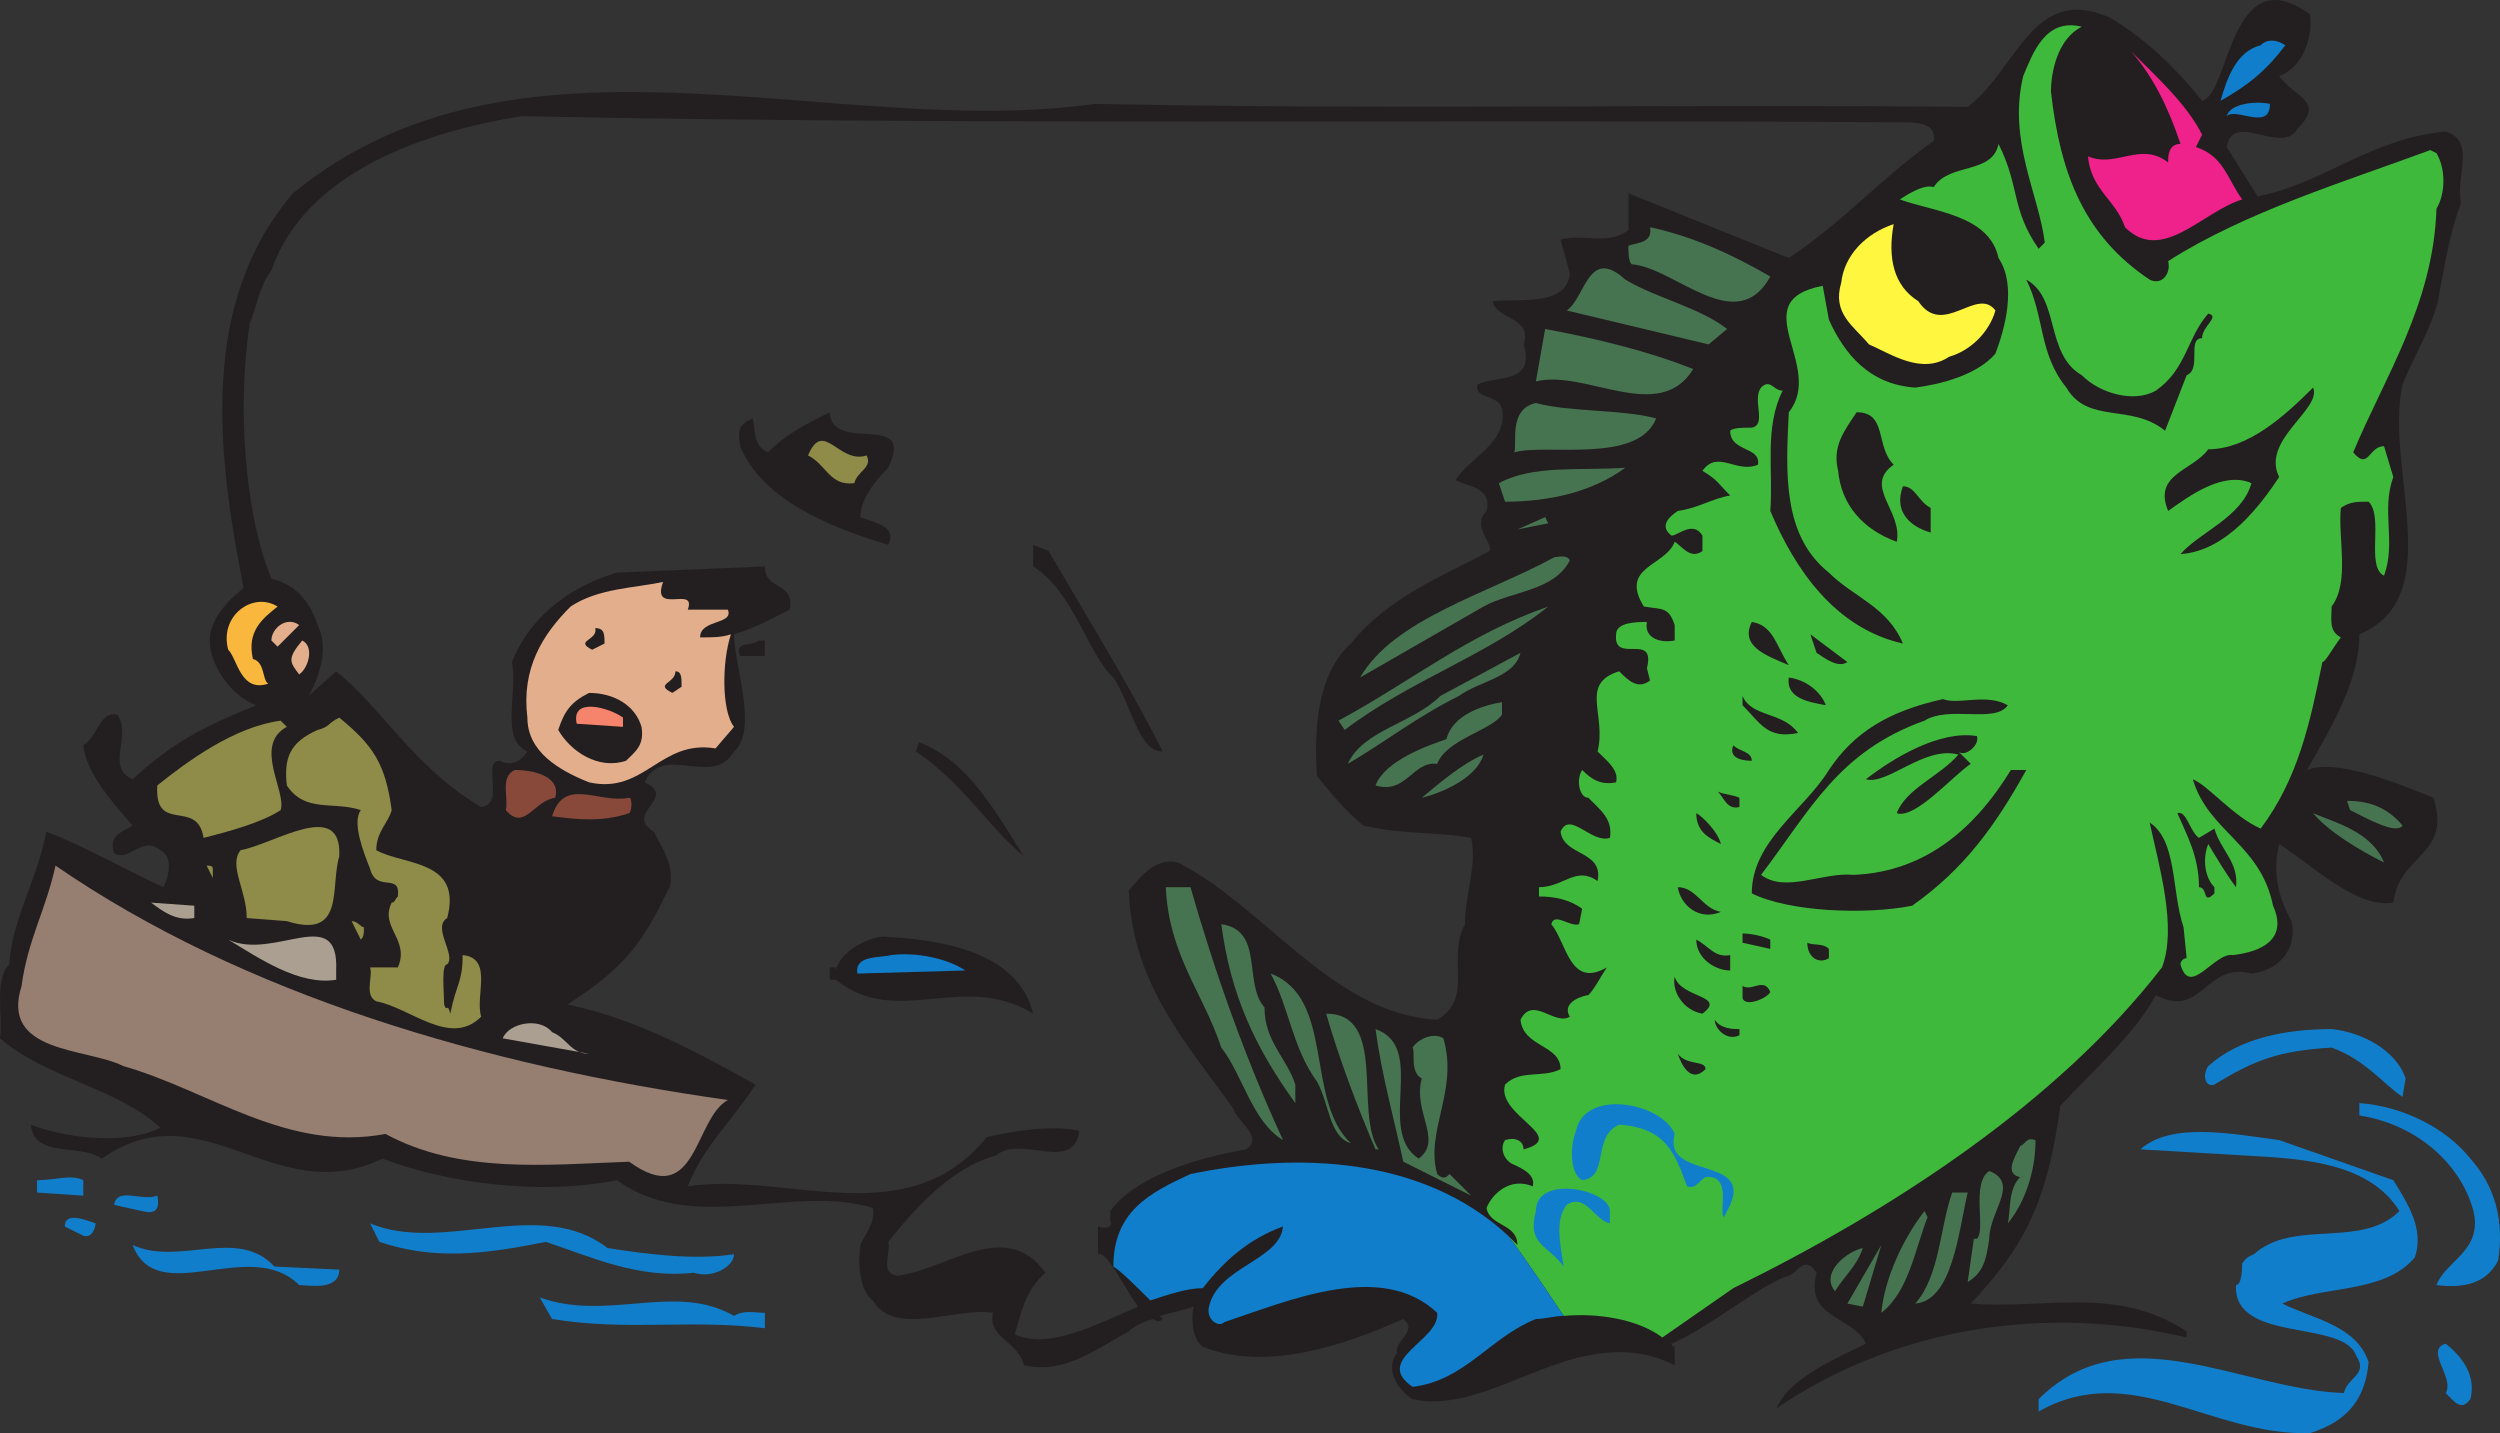 <svg xmlns="http://www.w3.org/2000/svg" width="607.95" height="348.524"><rect width="100%" height="100%" fill="#333333" stroke="none"/><path fill="#231f20" fill-rule="evenodd" d="M594.75 32.002c-18 1.5-30 12.75-45.75 15.75l-7.5-12c1.5-9 13.5 2.25 17.25-4.5 6.75-6.75-.75-7.5-4.5-12.75 6-2.25 8.25-9.75 7.5-15-19.5-14.25-19.5 19.5-26.25 21-6-7.5-13.5-15-22.5-20.25-18.75-8.25-22.5 12.75-34.5 21.75-69.75-.75-141.75.75-212.25-.75-63 9-140.25-23.25-195 21.75-22.5 26.25-18.75 62.25-12 96-3.75 3-8.25 7.5-8.25 12.75 0 6 5.25 13.5 11.25 15.75-12.75 5.25-20.25 9-30 18-6.75-3 0-10.5-3.75-15.75-4.5-.75-4.5 5.25-8.25 7.5.75 6.75 6.75 13.5 12 19.5-2.25 1.5-6 2.25-4.5 6.75 3.75 2.25 6.75-4.5 11.25-.75 3 1.5 2.25 6 .75 9-8.25-3.75-20.25-10.5-28.5-13.5-2.25 12-8.25 21-9 32.25-3.75 3.75-1.5 12.75-2.25 18 11.25 9.75 28.5 12 39 21.75-9 4.5-24 2.25-31.5-.75.75 8.25 12 4.5 17.25 8.25 24.75-17.25 42 12.75 68.25 0 15.75 6 38.25 9 57 5.25 18.75 13.5 42.75.75 62.25 6.75.75 3.75-2.25 6.75-3 9-.75 5.25 0 11.25 3 13.5 5.25 9 20.25 1.5 29.25 3-1.5 6 6 6.75 7.5 12.75 9.75 2.25 17.25-3.75 25.5-8.25.75-.75 3-2.25 6-3 .75.75 1.5.75 2.25 0l-.75-.75c3-.75 6-1.5 8.25-2.25-.75 3.75 0 8.25 2.25 9.75 15 6 33.75 0 48.75-6.75 3.75 3-2.25 5.25-1.5 8.25-3 3.75 0 9 3.75 11.25 13.5 3 27.75-7.5 42-10.5-9-16.5-18.75-33-36-46.5 17.25 13.5 27 30 36 46.5 7.5-1.5 14.25-1.5 21.75 2.25v-4.5s-.75 0-.75-.75c9-3.75 22.5-15 28.5-16.5 2.25-.75 3.75-5.25 6.75-.75-3 11.25 9 10.5 12 17.25-6 3-18.75 8.25-21.75 15.75 28.5-19.5 65.25-25.5 99.75-17.25v-1.5c-17.25-11.25-34.5-5.25-52.5-6.75 13.5-14.25 18.75-25.5 21.75-48 7.5-8.25 18-17.25 23.25-27 11.25 6 12-8.25 23.25-5.25 6.75-.75 11.25-6 9.75-12.75-3.75-6.75-4.5-12.75-3-18.75 8.25 5.25 18.75 15.75 27.75 14.25 1.5-12 14.25-11.25 9.75-25.5-7.5-3-23.25-9.75-30.75-6.75 6-10.5 12.75-21.75 12.75-33 21.75-9 6-40.5 10.5-60.75 3-7.5 8.25-15.75 9-22.5 1.5-7.5 2.25-13.5 5.25-21.75-1.5-6 3.75-15-3.75-17.25m-124.5 2.25c-12.75 9-21.75 19.5-35.25 28.5l-39-15.75v9c-5.25 3.75-10.5.75-16.5 2.25l2.25 8.25c-.75 8.25-12.75 6-18.75 6.75.75 4.5 9.75 3.75 7.5 10.5 3 9.75-6.75 7.5-11.25 9.75-.75 3.75 5.25 2.25 6 6 1.5 8.25-8.25 12-11.25 17.25 2.25 1.5 9 1.5 7.5 7.5-3.75 3.75 1.5 7.5.75 9.75-11.25 6-24.75 11.25-33.75 22.5-8.25 7.5-9 21-8.25 32.25 3.75 4.5 6.75 8.25 11.25 12 9.75 2.25 18 1.5 26.25 3 1.5 6.75-1.5 13.5-1.5 21-4.5 8.25 2.25 18-6.75 23.25-25.5-1.5-41.25-27-63-38.25-6-1.5-9.75 4.5-12 6.75.75 23.25 15 38.25 25.5 53.25.75 3 7.5 6.75 3 9.75-12.75 2.25-27 6.75-33 15v2.25c.75 1.5-.75 2.25-3 1.5v6.75c2.25-.75 6 7.5 9.75 12.75-10.5 4.5-21.75 10.5-30 6.75 1.5-4.5 2.25-10.5 7.5-15-9.75-13.5-24-.75-36 .75-4.5-.75-1.5-5.25-2.25-8.25 6-7.5 15-18 26.25-21 6-5.25 18.75 4.5 20.25-6-6.75-1.5-15.75 0-22.5 1.5-19.5 24-48.75 8.25-72.75 12 3.75-9.75 11.25-16.5 16.5-24.75-15-8.25-28.5-15.75-45.75-19.5 14.25-9 18.75-15.75 24.75-28.5v.75c1.5-6-1.5-9.75-3.75-14.25-7.5-4.5 6-8.25-2.25-12 4.5-9.75 16.5 1.5 21.75-7.5 6-5.25 0-21 0-28.5 5.25-1.5 10.5-4.5 13.5-6 1.5-6.75-6-4.5-6-10.5l-36 1.5c-12.75 3.75-21.75 12-25.5 21.75 1.5 7.5-3 18.75 3.75 21.75-1.5 2.25-3.75 3.75-6.75 2.25-4.5 0 1.5 10.5-4.5 11.25-16.5-9.75-24-24-35.25-33l-6.75 6c2.25-3.75 5.25-11.25 2.25-17.25-1.5-4.5-4.5-9.75-11.25-11.25-6.75-16.5-8.25-42.75-5.25-62.25 1.5-3 2.25-9 5.25-12.75 8.25-24 37.5-33.75 60.75-37.5 110.25 2.25 216.75.75 336 1.5 3 0 8.25 0 7.5 4.5"/><path fill="#231f20" fill-rule="evenodd" d="M391.5 233.002s0 1.5-.75 2.25h.75v-2.25"/><path fill="#e3ae8c" fill-rule="evenodd" d="M177.75 154.252c-2.25 6.75-2.25 18.75.75 22.5l-4.5 5.25c-13.5-2.25-17.25 11.25-30.75 8.25-7.5-3-15-7.5-15-15.75-1.5-12 3.75-20.25 10.5-27 6.75-4.5 15.75-4.5 22.5-6-3 8.25 8.25.75 6 6.75H177c1.5 3.75-6.75 2.25-6.75 6.75 3 0 5.25 0 7.5-.75"/><path fill="#231f20" fill-rule="evenodd" d="M178.5 151.252c0 .75-.75 2.25-.75 3h.75v-3"/><path fill="#117ecc" fill-rule="evenodd" d="M555.75 11.002c-4.5 6-9 9.75-15.75 13.5 1.5-5.25 3.75-12 9.75-13.5 1.5-1.5 3.75-1.5 6 0"/><path fill="#ef218a" fill-rule="evenodd" d="m535.5 32.752-1.5 3c6.75 2.25 7.5 7.5 11.25 12.75-9.75 3-19.5 15.75-28.5 6.75-2.25-6.75-8.25-9-9-17.25 6.75 3 12.75-3.75 19.5 1.5 0-1.5 0-4.5 3-4.5-3-9-6.75-16.5-12-22.5 6 6 13.5 12.75 17.25 20.25"/><path fill="#117ecc" fill-rule="evenodd" d="M552 25.252c0 6.75-8.25.75-10.5 3 .75-3 6.75-3.75 10.5-3"/><path fill="#231f20" fill-rule="evenodd" d="M580.5 45.502c1.5 6-4.5 2.25-6 6-4.5 3-3 11.25-10.5 11.25-7.5-.75-15 1.5-18-3 12.75-3.75 23.25-12 34.5-14.25"/><path fill="#fff63f" fill-rule="evenodd" d="M466.5 73.252c6 9 14.25-3.75 18.75 2.25-1.5 5.25-6 9.75-11.25 11.25-6.75 4.5-14.25-.75-19.5-3-3.75-4.5-9-7.5-6.75-15 .75-6.75 6-12 12.75-14.25-1.5 8.25 0 15 6 18.75"/><path fill="#477450" fill-rule="evenodd" d="M430.5 67.252c-8.25 15-23.25-2.25-33.75-3-.75-.75-.75-3-.75-4.5 2.25-.75 6-.75 5.25-4.5 10.5 2.25 20.25 6.75 29.25 12"/><path fill="#231f20" fill-rule="evenodd" d="M579.75 82.252v-.75c-2.25 6.75-3.75 14.25-8.25 17.25v-3.75c6-3.75 6-15.75 6.75-24.75.75-3.75-1.5-10.5 1.5-10.5H582l-2.25 22.5"/><path fill="#477450" fill-rule="evenodd" d="m420 80.002-4.5 3.75-34.5-8.25c4.5-3 5.25-15.75 14.25-7.5 7.5 4.5 18 6.75 24.75 12m-8.25 9.75c-8.25 13.5-26.25 0-38.25 3l2.25-12.75c12 2.25 24.75 5.25 36 9.75m-9 12c-4.5 11.25-27 6-34.5 8.25.75-2.25-1.5-10.5 5.25-12 8.25 2.25 21 1.5 29.25 3.75"/><path fill="#231f20" fill-rule="evenodd" d="M216 113.752c-3 3-6.75 7.5-6.75 12 3.75 1.5 9 2.25 6.75 6.75-15-4.5-30.75-11.25-36-24-.75-4.5 0-5.25 3-6.75.75 2.25 0 6.75 3.75 8.25 4.5-4.5 9-6.75 15-9.75.75 10.5 21-.75 14.25 13.5"/><path fill="#8f8b48" fill-rule="evenodd" d="M210.75 110.752c1.5 3-2.25 3.75-3 6.75-6 .75-6.75-4.5-11.25-6.75 3.75-9 7.5 2.25 14.25 0"/><path fill="#477450" fill-rule="evenodd" d="M395.25 113.752c-8.25 6-18.75 8.25-29.25 8.25l-1.5-4.5c8.25-4.5 19.5-3 30.75-3.75"/><path fill="#231f20" fill-rule="evenodd" d="M561.75 121.252c-7.5 18-27.75 33.75-50.25 36.75-14.25-3.75-30.75 6.75-45 3.75-.75-6.75 8.25-6.75 12.75-10.5 21.75-7.5 54 3.75 69.75-16.5 5.25-3 3.75-13.5 12.75-13.5"/><path fill="#477450" fill-rule="evenodd" d="m369 128.752 6.75-3 .75 1.5zm0 0"/><path fill="#231f20" fill-rule="evenodd" d="M255 134.002c10.5 18 20.25 33.75 27.75 48.75-6 0-7.5-11.25-12-18-6-5.25-9.75-21-19.5-27v-5.25l3.75 1.5"/><path fill="#477450" fill-rule="evenodd" d="M381.75 136.252c-3.75 7.5-14.25 7.5-21 11.25l-30 17.25c8.25-14.25 30.75-20.25 47.25-29.25.75 0 3-.75 3.75.75"/><path fill="#231f20" fill-rule="evenodd" d="M408.75 145.252c-1.5 1.5-4.5-.75-4.5-3.75l.75-3.75c6-.75 3.75 4.5 3.75 7.5"/><path fill="#fab73d" fill-rule="evenodd" d="M67.5 147.502c-3.75 3-7.5 6-6 12.75 3 .75 2.25 5.25 3.75 6-6.75 2.25-7.5-6-9.75-8.25-2.25-8.25 6-14.25 12-10.5"/><path fill="#477450" fill-rule="evenodd" d="M376.5 147.502c-15 12-33.75 18-49.5 30l-1.5-2.25c18-9.75 31.5-21 51-27.75"/><path fill="#e3ae8c" fill-rule="evenodd" d="m72.75 152.002-5.25 5.25-1.5-1.5c0-3 3.75-6 6.75-3.75m0 12c-2.25-3-3-3.75.75-8.25 3 1.5 1.5 6.75-.75 8.25"/><path fill="#231f20" fill-rule="evenodd" d="M186 159.502h-6c-1.5-3.75 3-2.25 4.5-3.75h1.5v3.75"/><path fill="#477450" fill-rule="evenodd" d="M354.75 169.252c-10.5 5.25-18 11.25-27 16.5 3.75-8.25 15.75-9.75 22.5-16.5l19.5-10.5c-1.5 6-9.75 6.75-15 10.5"/><path fill="#231f20" fill-rule="evenodd" d="M156 176.752c.75 4.5-1.5 6-3.75 8.25-6.75 2.25-13.5-2.25-16.5-7.5 1.5-4.5 3-6.75 7.5-9 6 0 11.25 3 12.75 8.25m240 .75c-2.25.75-4.5-1.5-6-3.75l3-4.5c3.75.75 3 5.25 3 8.25"/><path fill="#477450" fill-rule="evenodd" d="M365.25 173.752c-2.25 3.75-13.5 6-15.75 12-6-.75-7.5 7.5-15 5.25 2.25-6 12.75-9.75 17.25-11.25 1.5-6 9-8.25 13.5-9v3"/><path fill="#f6836c" fill-rule="evenodd" d="M151.5 174.502v2.25l-11.25-.75c-1.5-6.75 8.25-3.75 11.25-1.5"/><path fill="#8f8b48" fill-rule="evenodd" d="M69.75 176.752c-8.25 4.5 0 15.75-1.5 20.25-4.5 3-12.75 5.25-18.75 6.75-1.5-9.75-12-.75-11.25-12.75 7.5-6 18.75-14.25 30-15.75l1.5 1.5m25.5 20.25c-.75 3-3.75 5.25-3.75 9.75 6.75 3.75 21 2.25 17.25 16.5-3.75 2.25 2.25 9 0 11.25-1.5 0-.75 6.75-.75 9.75.75 2.25.75-.75 1.5 2.25 1.5-7.5 3-7.5 3-14.25 7.5.75 3 9.75 4.5 15-7.5 7.5-17.25-2.25-25.5-3.75-3-1.5-.75-6-1.5-8.25h6.75c3-6.75-4.5-9.75-1.5-15.75.75 0 .75-.75 1.5-1.5.75-6-5.25-.75-6.75-6.75-1.5-3.75-4.5-11.25-2.25-14.25-6.75-2.25-13.5.75-18-6-.75-6.75.75-10.5 7.5-13.5 3-.75 2.25-1.5 5.25-3 8.25 6.75 11.25 11.25 12.75 22.5"/><path fill="#231f20" fill-rule="evenodd" d="M249 208.252c-9-7.5-15-18-26.25-25.5l.75-2.25c12 4.5 18.75 17.25 25.5 27.75"/><path fill="#477450" fill-rule="evenodd" d="M360.75 183.502c-1.5 5.25-9 9-15 10.5 4.5-3.75 9.75-8.25 15-10.5"/><path fill="#88493a" fill-rule="evenodd" d="M135 194.002c-5.25.75-7.5 8.25-12 3 .75-3-1.5-8.25 2.25-9.75 4.5 0 11.25 1.5 9.75 6.75m18 3.75c-6.75 2.25-12.75 1.5-18.75.75 3-9.75 11.25-3 18.75-4.5.75 0 .75 3 0 3.75"/><path fill="#477450" fill-rule="evenodd" d="M584.25 200.752c-1.5 2.25-8.25-1.5-12.75-3.75l-.75-2.25c5.25 0 9.75 1.5 13.5 6m-4.5 9c-6-3-13.5-7.5-17.25-12 5.25 2.25 14.25 4.5 17.25 12"/><path fill="#8f8b48" fill-rule="evenodd" d="M82.5 208.252c-2.25 7.5 1.5 20.25-12.75 15.75l-9.75-.75c0-6.75-4.5-12.75-1.5-16.5 8.25-1.5 24.75-12.75 24 1.5"/><path fill="#967e71" fill-rule="evenodd" d="M177 267.502c-8.25 4.5-7.5 27-24 15-20.25.75-41.25 3-59.25-6.75-24 4.5-42.75-10.5-63.75-16.5-9-4.5-30-3-24.75-19.5 1.5-11.25 6-18.75 8.25-29.25 45.75 31.5 105 48.75 163.5 57"/><path fill="#8f8b48" fill-rule="evenodd" d="M51.75 211.252v2.25l-1.5-3c.75 0 1.5 0 1.5.75"/><path fill="#477450" fill-rule="evenodd" d="M289.5 215.752c6 21 13.5 42 22.5 61.5-7.5-4.5-9.75-15.75-15-22.5-4.5-13.5-12.75-22.5-13.5-39h6"/><path fill="#ab9f92" fill-rule="evenodd" d="M47.25 223.252c-4.5.75-7.5-1.5-10.5-3.75l10.5.75v3"/><path fill="#8f8b48" fill-rule="evenodd" d="M88.5 225.502c0 1.5 0 2.25-.75 3l-2.25-4.5c1.5 0 2.25 1.5 3 1.5"/><path fill="#477450" fill-rule="evenodd" d="M307.5 245.002c0 8.25 5.25 12 7.5 18.75v4.5c-9.75-13.5-15.75-26.25-18-43.5 10.5 1.5 5.25 14.25 10.5 20.25"/><path fill="#ab9f92" fill-rule="evenodd" d="M81.75 238.252c-9 1.5-18.75-5.25-26.25-9.75 11.25 5.25 27-9 26.25 7.5v2.25"/><path fill="#231f20" fill-rule="evenodd" d="M251.25 246.502c-17.25-10.5-33 3.75-48-8.25h-1.5v-3h1.5v.75c.75-3.75 6-7.5 11.25-8.25 15 .75 33 3.75 36.75 18.75m-85.5-79.5-2.25 1.5c-4.5-2.25.75-2.25.75-5.25 1.5 0 1.5 1.5 1.5 3.75m-18.75-10.5-3 1.5c-4.5-2.25 1.5-2.25.75-5.25 2.25 0 2.25 1.5 2.25 3.75"/><path fill="#117ecc" fill-rule="evenodd" d="m234.75 236.002-26.25.75c-.75-4.5 5.25-3.75 8.25-4.5 6-.75 13.5.75 18 3.75"/><path fill="#477450" fill-rule="evenodd" d="M328.5 278.002c-5.25-1.5-5.25-9.75-8.25-15-6-8.25-6.75-18-11.25-26.25 15.75 6 8.25 30.75 19.5 41.25m6.75 1.5h-.75c-4.5-10.5-9-22.5-12-33 15 0 6.75 24 12.75 33"/><path fill="#ab9f92" fill-rule="evenodd" d="m143.25 256.252-21-3.75c1.5-3.75 9-5.25 12-1.5 3.75 1.5 4.5 5.25 9 5.25"/><path fill="#117ecc" fill-rule="evenodd" d="m585 262.252-.75 4.5c-4.5-3-9-9-17.25-12-12.75.75-18.75 3-28.5 9-2.25.75-3-2.25-1.5-4.5 7.5-6.75 18.75-9 30-9 7.5.75 15.75 5.25 18 12"/><path fill="#231f20" fill-rule="evenodd" d="m377.25 269.002.75.75c-1.5 1.5-3.75.75-4.5.75v-4.5c1.5-.75 4.5 0 3.75 3"/><path fill="#117ecc" fill-rule="evenodd" d="M600.75 281.752c6 6.75 8.25 15 6.75 24.75-3 6-9 6.75-15 6 2.25-6 11.25-8.25 9-18-3-11.25-13.5-21-27.75-23.25v-3c10.5.75 21 6 27 13.5"/><path fill="#117ecc" fill-rule="evenodd" d="M582 287.002c3.75 6 7.5 12 5.25 18.75-7.5 9-22.5 6.75-32.25 11.25 7.5 3.75 18 5.25 21 14.25-.75 8.25-4.5 14.25-14.25 17.25-24 .75-43.5-18-66-5.25v-3c21-21 49.5-2.25 74.25-1.5.75-3.75 6-4.5 3-9-3-9-30-3-29.25-17.25 1.5 0 1.5-4.5 1.5-5.25 1.5-2.25 2.25-1.5 3.75-3 9.75-7.5 25.5-.75 34.5-9.75-7.5-12-24-12.75-37.5-13.5l-25.5-1.5c7.5-6.75 22.5-3.75 33.75-2.25l27.75 9.75"/><path fill="#477450" fill-rule="evenodd" d="M495 277.252c0 8.25-3 15.75-6.75 20.25.75-3 0-8.25 3-11.25-3.75-.75-1.5-4.5 0-7.5 1.5-.75 1.5-2.25 3.75-1.5m-11.25 24c-.75 5.25-1.5 8.25-5.25 10.5l1.5-10.5h.75c2.25-2.25-1.5-13.5 3-16.5 7.5 3 0 9.75 0 16.5"/><path fill="#117ecc" fill-rule="evenodd" d="M20.25 290.752 9 290.002v-3c4.5 0 8.25-1.5 11.25 0v3.75"/><path fill="#477450" fill-rule="evenodd" d="M478.5 290.002c-2.25 9.75-3.75 26.25-12.75 27 6-6.75 6-18.75 9-27h3.75"/><path fill="#117ecc" fill-rule="evenodd" d="M38.25 290.752c.75 3.75-.75 4.5-3.75 3.75l-6.75-1.5c.75-4.5 6.75-.75 10.5-2.25"/><path fill="#477450" fill-rule="evenodd" d="M468.75 296.002c-3 7.5-4.5 18-11.25 23.25.75-8.25 5.25-18 10.5-24.75l.75 1.5"/><path fill="#117ecc" fill-rule="evenodd" d="M23.25 297.502c0 .75-.75 3.75-3 3l-4.5-2.25c0-3.75 5.25-1.5 7.5-.75m124.5 6c9.75 1.5 21 3 30.75 1.5 0 3-5.25 6-9.75 4.5-13.5 1.5-24.75-3.75-36-7.5-15 3-27 4.5-40.5 0l-2.25-4.5c18 7.5 41.25-6.75 57.75 6m-81 4.5 15.75.75c0 5.25-7.5 3.75-9.75 3.75-12-12-34.5 6-40.5-9.75 11.25 5.25 25.5-4.5 34.5 5.25"/><path fill="#477450" fill-rule="evenodd" d="m449.25 317.002 8.25-14.25-4.5 15zm3.75-13.5c-1.5 4.5-4.5 6.75-6.75 10.5-3.75-4.5 3-9.75 6.75-10.5"/><path fill="#117ecc" fill-rule="evenodd" d="M178.5 320.002c2.25-1.5 5.25-.75 7.5-.75v3.75c-18-2.25-33.75.75-51.75-2.25l-3-5.25c16.5 6 33-3.75 47.25 4.5m422.25 20.25c-2.25 3-3.75.75-6-1.5 2.25-3.75-5.25-10.5 0-12 3.75 3 7.5 7.5 6 13.5"/><path fill="#3fb93c" fill-rule="evenodd" d="m592.5 37.252-1.5-.75c-20.25 7.5-45 15-63.75 27 .75 3-1.5 6-4.5 4.5-15.75-10.5-21.75-25.5-24-45.75 0-4.5 1.5-12.75 7.5-15.75-9-2.25-12 6.75-14.25 12-3.75 15.75 3.75 28.5 5.25 40.5l-1.5 1.5c-6.75-9.75-4.5-15-9.75-25.5-1.5 7.5-12 4.5-15.75 10.5-2.25-.75-6 1.5-8.25 3 8.25 3 21.75 3.75 24 14.25 4.5 6.75 1.5 17.25-.75 23.25-4.5 5.25-13.5 7.5-19.5 8.25-11.25-.75-17.25-8.25-21-16.5l-1.5-8.25c-19.5 3.75.75 19.5-8.25 30.75-.75 15-1.5 30 9.75 39 6 6 14.25 8.25 18 17.25-16.5-3.75-26.25-18-32.25-32.25.75-9.75-1.5-20.25 3-29.25-2.25 0-3-3-5.25-.75-2.25 3 1.5 9-2.25 9.75-2.25 0-4.5 0-5.25.75 0 5.25 7.5 3.75 6.75 8.25-5.25 2.25-9.75-3.75-13.5 1.5 3.75 2.25 3.75 3 6.75 6-4.5.75-7.5 3-12.75 3.75-2.25 1.5-4.5 3.75-1.5 6 1.5 0 5.25-3.75 7.5 0v3.75c-3 2.25-5.25-1.5-6.75-2.25-2.25 6-13.5 6-7.5 15.75 4.5.75 6 0 7.5 4.5v3.75c-3.75.75-7.5-.75-6.75-4.5-2.25 0-7.5 0-7.5 3-.75 7.5 9.75-.75 7.5 8.25l.75 3c-3 2.25-5.25 0-7.5-2.25-9.75 3-3 10.5-5.25 19.5 2.25 2.25 5.25 4.5 4.5 7.5-3.75.75-6-.75-8.25-3-1.5 2.25-.75 6.75 1.5 6.75 3 3 6 5.25 5.25 9.75-4.5 1.5-9.75-6.75-12-1.5.75 6 10.5 4.5 9 12-5.25-3.75-8.25 1.5-14.25 1.5v2.25c3.75 0 7.5.75 10.5 3l-.75 3.75c-2.25.75-6-3-6.75 0 3.75 4.5 4.5 15.75 13.5 10.5-1.5 2.25-3 5.25-4.5 6.75-.75 0-6.75 1.5-4.5 5.25-3.75 2.25-9-5.25-12 .75.75 6.75 9.75 6 9.75 12-4.5 2.25-9.75 0-13.5 3.75-2.25 7.5 15.75 12.75 4.5 15.75 0-2.25-2.25-3-4.5-2.25-1.5 2.25 0 5.25 2.25 6 1.5.75 5.25 2.25 4.5 5.25-5.25-2.25-9.75 1.5-11.25 5.25.75 4.5 7.5 3.75 7.5 9l-2.25-2.25c4.5 6 9 12.75 13.5 19.5 8.25-.75 18 .75 24 5.25l17.25-12c38.25-18.75 78.75-45 104.25-78 3.75-9.75-.75-24.75-3-35.25 6.75 4.5 5.25 16.5 8.25 25.5l.75 7.5c-.75 0-1.5.75-1.5 1.5 2.25 8.25 8.25-3 12.75-2.25 6.75-.75 13.5-3.75 9.75-12-3-15-15.75-18-19.5-30.75 3.75 1.5 9.75 9 16.5 12 9-12 12-25.5 15-40.5.75 0 2.25-3 4.5-6-3-1.5-2.25-4.5-2.25-7.5 4.5-6 1.5-16.5 2.25-24 2.25-1.5 3.75-1.5 6.75-1.5 3.75 3.75-.75 15.75 3.75 18 3-8.25-.75-15.75 2.25-24l-2.25-7.5c-3.75 0-3.75 6-7.5 1.5 7.5-18 19.5-36 20.25-59.25 2.25-3.75 2.25-9.75 0-13.5"/><path fill="#117ecc" fill-rule="evenodd" d="M289.5 285.502c-9.75 4.5-18.75 9-18.75 22.5 1.5.75 6 5.25 9 8.25 4.5-1.5 9-3 12.75-3 5.25-6.75 11.25-12 19.5-15-.75 8.25-15.75 9.75-18 19.5-.75 3 2.25 5.25 3.75 3.75 15.75-5.25 38.25-15 51.75-2.25.75 6.75-15.75 11.25-6 18 12.75-1.5 18.75-12 30-16.5 2.25 0 4.5-.75 6.75-.75-4.5-6.75-9-13.5-13.5-19.5-21-19.5-51.75-20.25-77.25-15"/><path fill="#477450" fill-rule="evenodd" d="M349.5 285.502c-3-10.5 5.25-20.25 1.5-33-2.25-1.5-6 0-7.5 2.25.75.75-.75 6 2.25 7.5-2.25 8.25 5.25 15-.75 19.5-10.5-6.75 2.25-27-10.5-31.5 1.5 11.25 4.5 21.75 6.75 32.25l16.5 8.25-5.25-5.25c-.75.75-1.5 1.5-3 0"/><path fill="#117ecc" fill-rule="evenodd" d="M407.25 275.752c-3-7.5-21.75-11.25-24-.75-1.5 3.75-1.5 10.5 1.5 12 6.75-.75 2.25-10.5 9-13.5 11.25.75 13.5 6.75 16.5 15 2.25.75 3-1.5 4.5-2.25 6.75-.75 3 9 4.5 9.75l1.5-3c5.25-12-16.5-6-13.5-17.25m-27 32.25c-.75-5.25-2.25-11.25.75-15 4.5-3 6.75 3.75 10.5 4.5v-3c0-5.25-18-9-18 0-2.25 8.25 3 8.25 6.75 13.5"/><path fill="#231f20" fill-rule="evenodd" d="M488.25 171.502c-3 4.5-14.25 0-20.25 3.75-21 7.5-27.75 21.75-39.75 37.5 6 4.5 15-.75 22.5 0 18-.75 30-12 38.25-25.5h3.75c-7.5 13.5-15 24-27.75 33-11.25 2.25-30 1.5-39-3 0-12.75 12.75-20.25 18.75-30 6-9 14.25-14.25 27.75-17.25 3.75 1.5 10.5-1.5 15.75 1.5"/><path fill="#231f20" fill-rule="evenodd" d="M480.75 179.002c.75 2.25-3 5.25-4.5 3.75l3 3c-4.5 3-13.5 13.5-18 12 2.25-6 10.5-9 15-14.25-8.25-2.25-17.25 7.5-22.5 6 6.75-5.25 18-12 27-10.5m54 24.75 3.75-2.25c1.5 5.25 6 8.25 5.25 14.25-2.25-3-4.5-6.75-6.75-10.5-1.5 3.75-.75 8.25 1.5 10.5v1.5c-3 3-1.5-1.5-3.75-1.5 0-7.5-3-12.75-5.25-18 2.25-.75 3 4.5 5.25 6m-74.25-90.75c-7.5 5.25 2.25 11.25.75 18.75-8.25-3-13.5-9-14.25-17.25-1.5-6 1.5-9.75 4.5-14.25 7.5 0 4.5 8.25 9 12.75m9 10.5v6c-5.25-1.5-9-5.25-6.75-11.25 3 0 3.75 3.75 6.75 5.25m-34.5 38.25c-5.25-2.25-12-4.5-9-10.5 5.25.75 6 6 9 10.5m14.25-.75c-2.25 1.5-5.25-.75-7.5-2.25l-1.5-4.5 9 6.75m-5.25 10.5c-3.75-.75-9.75-1.5-9-6.75 5.25.75 8.25 4.5 9 6.75m-6.75 6.75c-7.5 1.5-9-2.25-13.5-6.75v-2.25c2.25 5.25 9.75 3.75 13.5 9m-11.25 6.75c-.75 0-6 0-4.5-3.75 1.5 1.5 4.5 1.5 4.5 3.75m-3 9v2.25c-3 .75-3.75-2.25-5.25-3.75 1.5.75 3.75.75 5.25 1.5m-4.5 11.25c-3-1.5-6-3-6-7.5 1.5.75 5.25 4.5 6 7.5m0 16.5c-5.25 2.25-9.75-1.5-10.5-6 4.5 0 6 5.25 10.5 6m12 6.75v2.25l-6.75-1.5v-2.25c2.25 0 5.25.75 6.75 1.5m-9.75 3.75v3.75c-3.75 0-8.25-3-8.25-7.5 3 1.5 4.5 4.5 8.25 3.75m24-1.5v2.25c-2.25 1.5-5.25 0-5.25-3.75 1.5.75 3.75 0 5.25 1.5M414 246.502c-4.5-.75-7.5-5.25-6.75-9 1.5 5.25 12.75 4.5 6.75 9m16.5-5.25c-.75 1.5-6 3.75-6.75 1.5v-3c2.25 1.5 5.25-2.25 6.75 1.5m-7.5 9v1.5c-3 1.5-6-1.5-6-3.75 1.5 2.25 4.5 2.25 6 2.25m-8.25 9.75c-3.75 3.75-6-1.5-6.75-3.75 2.25 3 6.75 1.5 6.75 3.75m91.5-168.75c4.5 4.5 12.75 6.75 18 3.75 7.5-5.25 7.5-12.75 12.75-18.75 3 .75-1.5 3-1.5 6-3.75 0 0 7.5-3.75 9l-5.25 13.5c-8.25-6.75-18.75-1.5-24-10.5-6.75-8.25-5.25-17.25-9.75-26.25 8.25 4.5 4.5 18 13.5 23.25m48 24.75c-4.5 6.75-12.75 18-24 18.75 4.5-5.25 15-9 17.25-17.25-6.75-3-15 3-20.25 6.75-3.75-9 6-9.75 9.75-15 9.75 0 18.75-8.25 25.5-15 2.25 5.25-12.75 12.75-8.25 21.75"/></svg>
